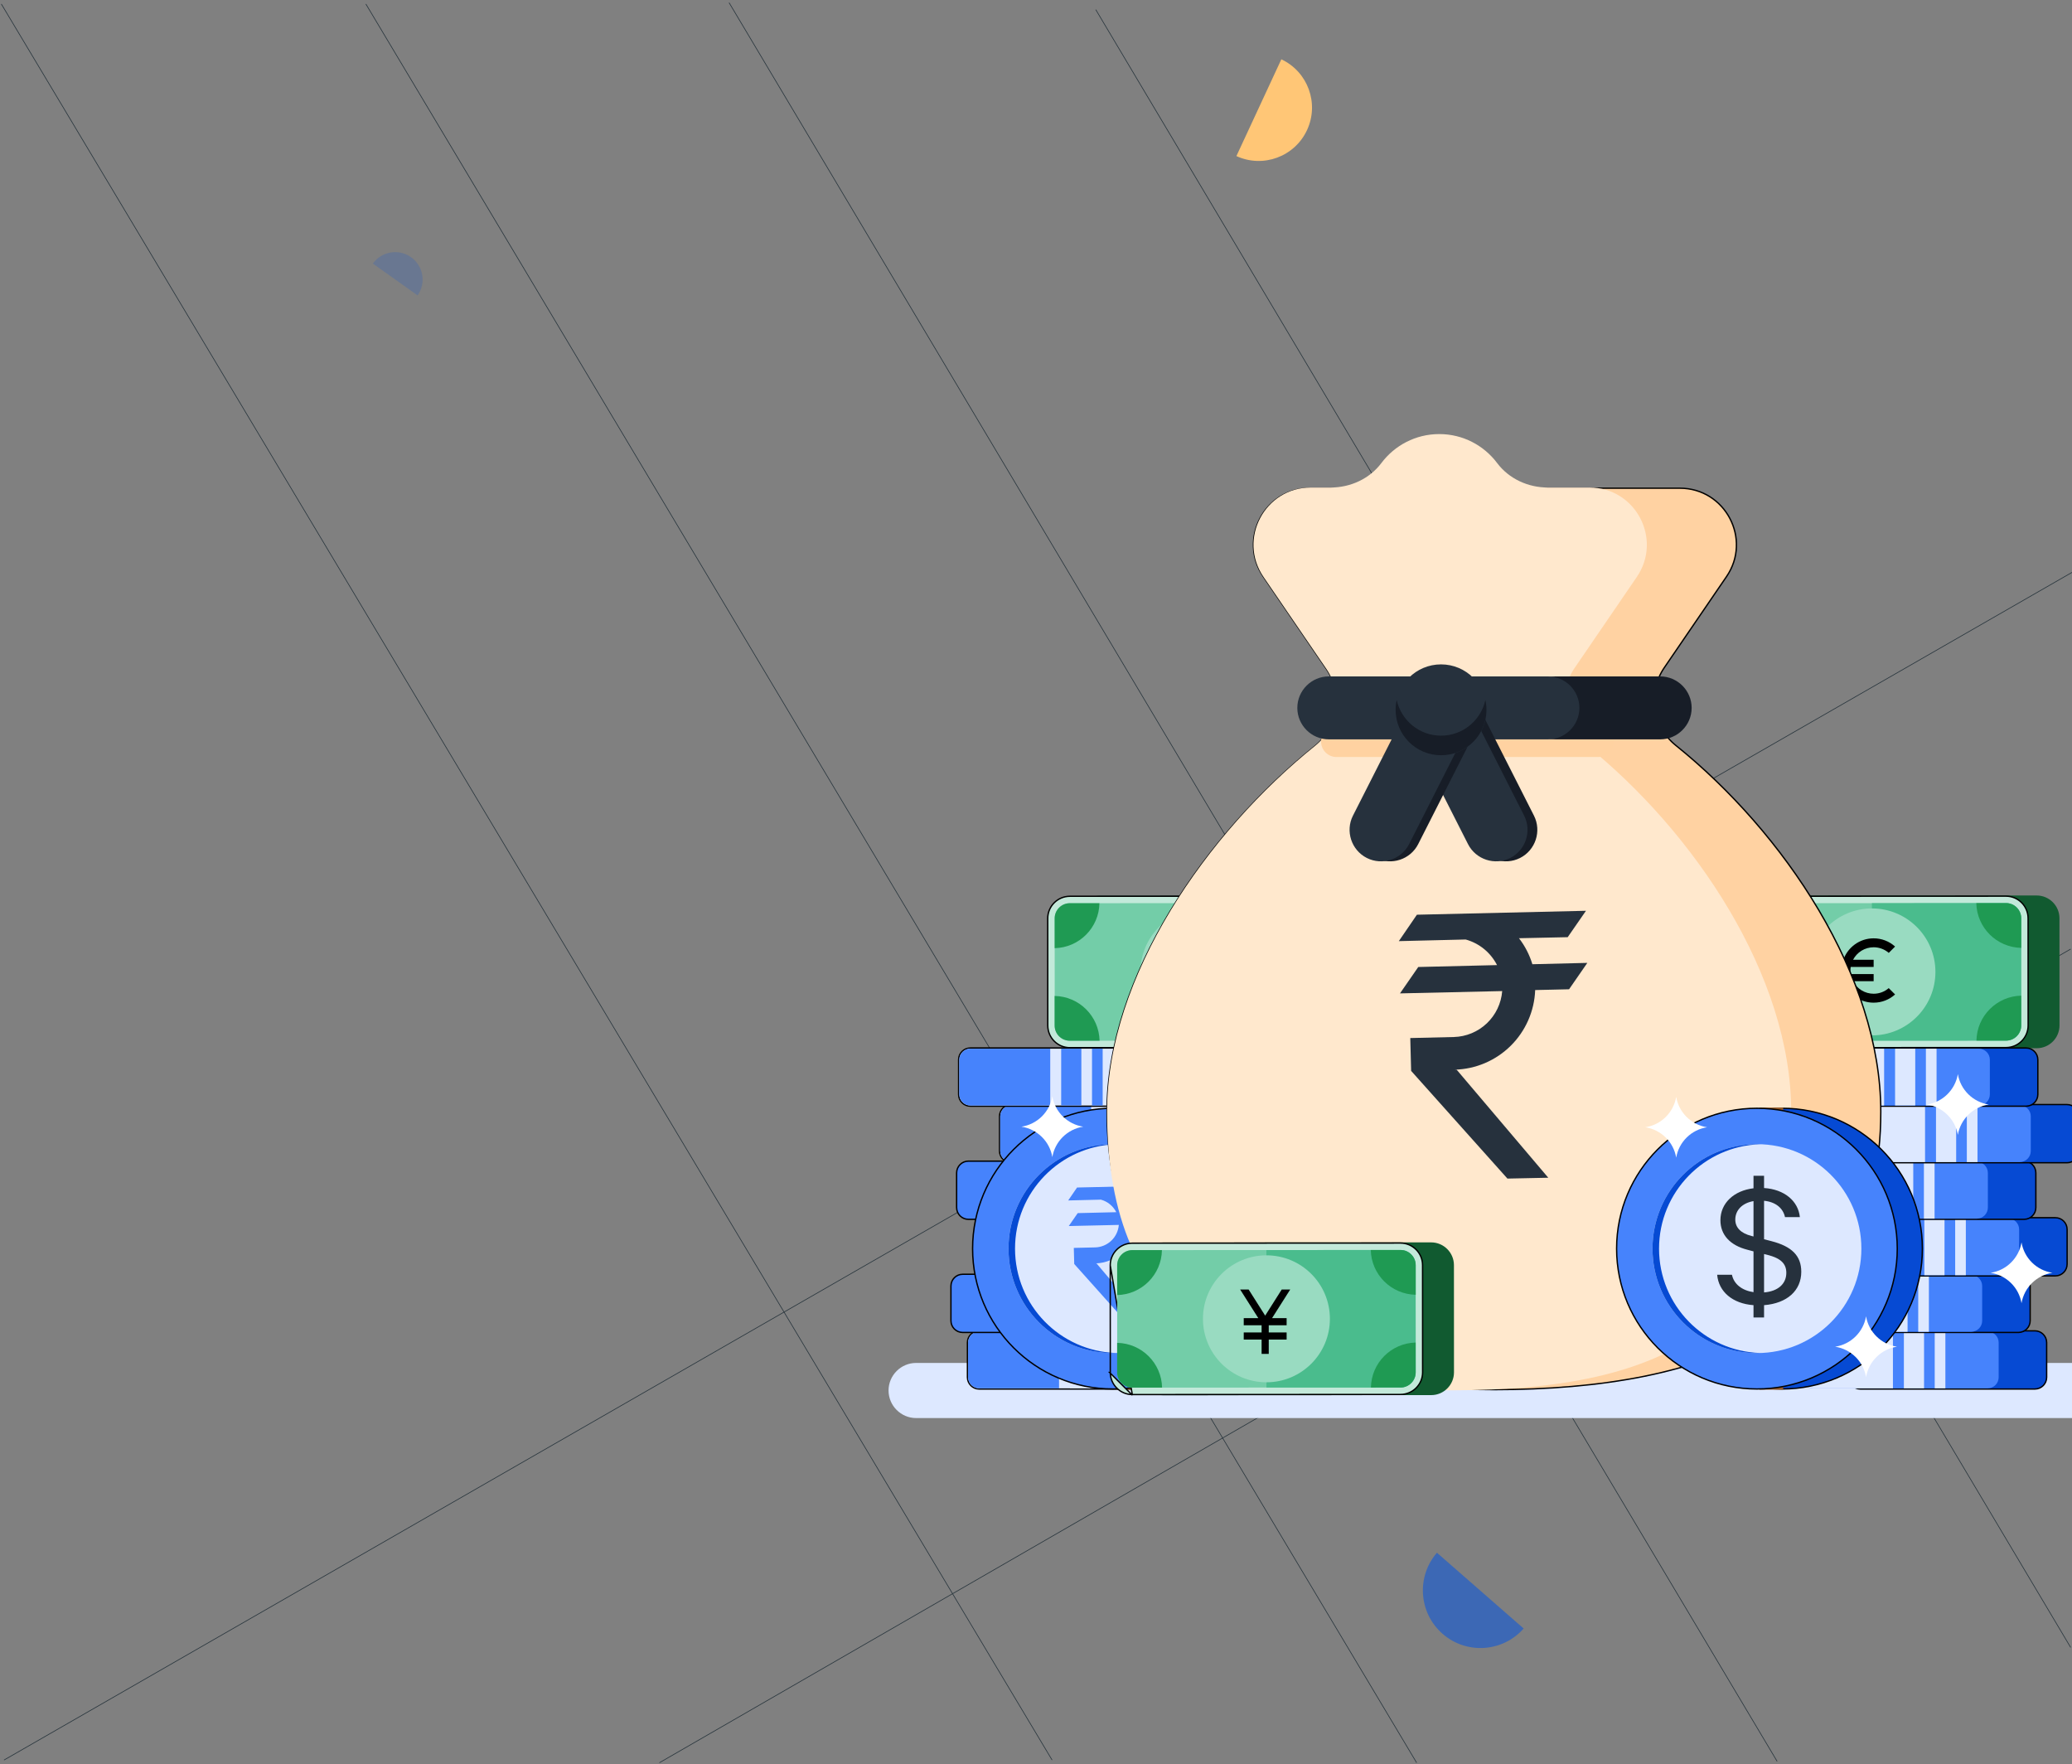 <svg width="773" height="658" viewBox="0 0 773 658" fill="none" xmlns="http://www.w3.org/2000/svg">
<rect x="0" y="0" width="773" height="658" fill="#808080" stroke="none"/>
<path d="M246 657.5L772.5 354" stroke="#27343C" stroke-width="0.25" stroke-miterlimit="10"/>
<path d="M1.5 656.5L773 213.5" stroke="#27343C" stroke-width="0.25" stroke-miterlimit="10"/>
<path d="M408.801 3.6L772.501 614.5" stroke="#27343C" stroke-width="0.25" stroke-miterlimit="10"/>
<path d="M272 1L663 657" stroke="#27343C" stroke-width="0.25" stroke-miterlimit="10"/>
<path d="M136.5 1.5L528.5 657.5" stroke="#27343C" stroke-width="0.25" stroke-miterlimit="10"/>
<path d="M0.5 1.5L392.5 656.5" stroke="#27343C" stroke-width="0.25" stroke-miterlimit="10"/>
<path fill-rule="evenodd" clip-rule="evenodd" d="M155.7 110.33C155.724 110.297 155.748 110.264 155.772 110.23C159.052 105.619 157.973 99.221 153.362 95.94C148.762 92.668 142.385 93.733 139.097 98.314L155.796 110.194L155.7 110.33Z" fill="#1059D8" fill-opacity="0.2"/>
<path fill-rule="evenodd" clip-rule="evenodd" d="M536.224 579.001C536.194 579.035 536.164 579.069 536.134 579.103C528.328 588.039 529.244 601.611 538.18 609.417C547.093 617.203 560.618 616.312 568.433 607.44L536.074 579.172L536.224 579.001Z" fill="#1059D8" fill-opacity="0.6"/>
<path fill-rule="evenodd" clip-rule="evenodd" d="M461 58.093C461.063 58.123 461.125 58.153 461.188 58.181C471.155 62.811 482.988 58.483 487.617 48.516C492.234 38.575 487.941 26.778 478.029 22.123L461.265 58.217L461 58.093Z" fill="#FFC676"/>
<g clip-path="url(#clip0_792_17770)">
<path d="M768.322 342.514C768.32 337.827 764.506 334.018 759.819 334.02L659.794 334.064C655.108 334.067 651.298 337.88 651.299 342.566L651.317 382.541C651.32 387.228 655.133 391.038 659.82 391.036L759.845 390.992C764.531 390.99 768.343 387.176 768.34 382.49L768.322 342.514Z" fill="#115A30"/>
<path d="M640.116 382.541C640.116 382.541 640.116 382.541 640.116 382.541C640.118 387.09 643.82 390.787 648.368 390.786C648.368 390.786 648.368 390.786 648.368 390.786L748.394 390.742C752.942 390.74 756.641 387.038 756.639 382.49L756.621 342.514C756.619 337.965 752.917 334.268 748.369 334.27L648.343 334.314C643.795 334.317 640.096 338.018 640.098 342.565L640.116 382.541Z" fill="#C3E9DA" stroke="black" stroke-width="0.5"/>
<path d="M748.393 388.153L648.367 388.198C645.241 388.199 642.706 385.667 642.704 382.54L642.687 342.566C642.686 339.439 645.219 336.904 648.344 336.902L748.37 336.858C751.495 336.857 754.031 339.39 754.032 342.516L754.05 382.491C754.051 385.617 751.517 388.152 748.393 388.153Z" fill="#73CDA8"/>
<path d="M748.37 336.858L698.356 336.881L698.379 388.174L748.393 388.153C751.517 388.152 754.051 385.616 754.05 382.491L754.032 342.515C754.031 339.39 751.495 336.857 748.37 336.858Z" fill="#4ABC8D"/>
<path d="M722.046 362.517C722.052 375.595 711.456 386.2 698.379 386.206C685.301 386.213 674.695 375.616 674.691 362.538C674.685 349.461 685.28 338.855 698.357 338.849C711.436 338.843 722.04 349.44 722.046 362.517Z" fill="#99DBC1"/>
<path d="M659.387 336.897L648.344 336.902C645.219 336.904 642.686 339.439 642.687 342.566L642.693 353.671C651.85 353.467 659.225 346.064 659.387 336.897Z" fill="#315E52"/>
<path d="M642.668 371.497L642.673 382.54C642.674 385.667 645.21 388.199 648.334 388.198L659.442 388.193C659.237 379.035 651.834 371.659 642.668 371.497Z" fill="#315E52"/>
<path d="M737.349 388.158L748.393 388.154C751.517 388.152 754.051 385.617 754.05 382.491L754.044 371.384C744.887 371.589 737.511 378.992 737.349 388.158Z" fill="#1F9A53"/>
<path d="M754.068 353.558L754.064 342.515C754.063 339.39 751.527 336.857 748.401 336.858L737.295 336.864C737.5 346.021 744.903 353.396 754.068 353.558Z" fill="#1F9A53"/>
<path d="M519.099 342.514C519.098 337.827 515.283 334.018 510.598 334.02L410.572 334.064C405.885 334.067 402.075 337.88 402.076 342.566L402.095 382.541C402.097 387.228 405.911 391.038 410.597 391.036L510.622 390.992C515.308 390.99 519.12 387.176 519.117 382.49L519.099 342.514Z" fill="#315E52"/>
<path d="M390.893 382.541C390.895 387.09 394.597 390.787 399.145 390.786C399.145 390.786 399.145 390.786 399.145 390.786L499.17 390.742C503.719 390.74 507.418 387.038 507.416 382.49L507.398 342.514C507.396 337.965 503.694 334.268 499.146 334.27L399.12 334.314C394.572 334.317 390.873 338.018 390.875 342.565L390.893 382.541Z" fill="#C3E9DA" stroke="black" stroke-width="0.5"/>
<path d="M499.169 388.153L399.144 388.198C396.019 388.199 393.483 385.667 393.482 382.54L393.464 342.566C393.463 339.439 395.995 336.904 399.121 336.902L499.147 336.858C502.273 336.857 504.808 339.39 504.809 342.516L504.827 382.491C504.828 385.617 502.295 388.152 499.169 388.153Z" fill="#73CDA8"/>
<path d="M499.147 336.858L449.135 336.881L449.157 388.174L499.169 388.153C502.295 388.152 504.828 385.616 504.827 382.491L504.809 342.515C504.808 339.39 502.273 336.857 499.147 336.858Z" fill="#3CA284"/>
<path d="M472.823 362.517C472.83 375.595 462.234 386.2 449.155 386.206C436.079 386.213 425.474 375.616 425.467 362.538C425.461 349.461 436.058 338.855 449.135 338.849C462.212 338.843 472.819 349.44 472.823 362.517Z" fill="#99DBC1"/>
<path d="M460.545 348.51C460.545 347.671 459.865 346.992 459.027 346.992L439.25 347.001C438.412 347.001 437.733 347.681 437.733 348.521C437.733 349.358 438.413 350.038 439.251 350.038L444.615 350.035C447.671 350.034 450.279 351.81 451.294 354.308L439.254 354.312C438.416 354.313 437.736 354.993 437.736 355.831C437.736 356.67 438.417 357.349 439.255 357.349L451.708 357.343C451.321 360.646 448.297 363.218 444.621 363.219L439.257 363.221C438.419 363.222 437.74 363.902 437.74 364.741C437.74 365.58 438.42 366.259 439.259 366.259L442.54 366.257L452.424 379.506C452.767 379.965 453.306 380.235 453.88 380.234C455.37 380.232 456.221 378.531 455.329 377.337L447.063 366.256L459.035 366.25C459.874 366.25 460.554 365.569 460.554 364.73C460.552 363.891 459.873 363.212 459.034 363.213L453.721 363.215C455.114 361.575 455.999 359.552 456.157 357.341L459.032 357.34C459.87 357.34 460.549 356.659 460.549 355.821C460.549 354.983 459.868 354.304 459.031 354.304L455.906 354.305C455.526 352.718 454.763 351.265 453.714 350.031L459.028 350.028C459.867 350.028 460.547 349.348 460.545 348.51Z" fill="#315E52"/>
<path d="M410.165 336.897L399.121 336.902C395.995 336.904 393.463 339.439 393.464 342.566L393.469 353.671C402.627 353.467 410.003 346.064 410.165 336.897Z" fill="#1F9A53"/>
<path d="M393.446 371.497L393.45 382.54C393.451 385.667 395.986 388.199 399.113 388.198L410.219 388.193C410.014 379.035 402.611 371.659 393.446 371.497Z" fill="#1F9A53"/>
<path d="M488.127 388.158L499.169 388.154C502.295 388.152 504.828 385.617 504.827 382.491L504.821 371.384C495.664 371.589 488.289 378.992 488.127 388.158Z" fill="#315E52"/>
<path d="M504.846 353.558L504.841 342.515C504.84 339.39 502.304 336.857 499.179 336.858L488.072 336.864C488.277 346.021 495.679 353.396 504.846 353.558Z" fill="#315E52"/>
<path d="M772.894 528.942H341.772C336.117 528.942 331.49 524.315 331.49 518.661C331.49 513.005 336.117 508.379 341.772 508.379H772.894C778.55 508.379 783.175 513.005 783.175 518.661C783.175 524.315 778.55 528.942 772.894 528.942Z" fill="#DDE8FF"/>
<path d="M759.16 518.112H694.056C691.634 518.112 689.67 516.148 689.67 513.726V500.791C689.67 498.369 691.634 496.405 694.056 496.405H759.16C761.582 496.405 763.546 498.369 763.546 500.791V513.726C763.546 516.148 761.582 518.112 759.16 518.112Z" fill="#064AD3" stroke="black" stroke-width="0.5"/>
<path d="M741.505 517.862H676.401C674.117 517.862 672.266 516.01 672.266 513.726V500.791C672.266 498.507 674.117 496.655 676.401 496.655H741.505C743.789 496.655 745.641 498.507 745.641 500.791V513.726C745.641 516.01 743.789 517.862 741.505 517.862Z" fill="#4683FC"/>
<path d="M706.197 517.862V496.655H676.401C674.117 496.655 672.266 498.507 672.266 500.791V513.726C672.266 516.01 674.117 517.862 676.401 517.862H706.197Z" fill="#DDE8FF"/>
<path d="M710.28 496.655V517.862H717.808V496.655H710.28Z" fill="#DDE8FF"/>
<path d="M721.784 496.655V517.862H725.76V496.655H721.784Z" fill="#DDE8FF"/>
<path d="M753.01 497.011H687.905C685.483 497.011 683.521 495.049 683.521 492.627V479.691C683.521 477.268 685.483 475.306 687.905 475.306H753.01C755.432 475.306 757.395 477.268 757.395 479.691V492.627C757.395 495.049 755.432 497.011 753.01 497.011Z" fill="#064AD3" stroke="black" stroke-width="0.5"/>
<path d="M735.355 496.761H670.252C667.968 496.761 666.116 494.911 666.116 492.627V479.691C666.116 477.406 667.968 475.556 670.252 475.556H735.355C737.64 475.556 739.491 477.406 739.491 479.691V492.627C739.491 494.911 737.64 496.761 735.355 496.761Z" fill="#4683FC"/>
<path d="M700.046 496.761V475.556H670.252C667.968 475.556 666.116 477.406 666.116 479.691V492.627C666.116 494.911 667.968 496.761 670.252 496.761H700.046Z" fill="#E7BA22"/>
<path d="M704.128 475.556V496.761H711.657V475.556H704.128Z" fill="#DDE8FF"/>
<path d="M715.633 475.556V496.761H719.609V475.556H715.633Z" fill="#DDE8FF"/>
<path d="M766.795 475.911H701.69C699.269 475.911 697.306 473.948 697.306 471.526V458.59C697.306 456.168 699.269 454.205 701.69 454.205H766.795C769.216 454.205 771.18 456.168 771.18 458.59V471.526C771.18 473.948 769.216 475.911 766.795 475.911Z" fill="#064AD3" stroke="black" stroke-width="0.5"/>
<path d="M749.139 475.661H684.035C681.751 475.661 679.9 473.81 679.9 471.526V458.59C679.9 456.306 681.751 454.455 684.035 454.455H749.139C751.423 454.455 753.275 456.306 753.275 458.59V471.526C753.275 473.81 751.423 475.661 749.139 475.661Z" fill="#4683FC"/>
<path d="M713.831 475.661V454.454H684.035C681.751 454.454 679.901 456.306 679.901 458.59V471.526C679.901 473.81 681.751 475.661 684.035 475.661H713.831Z" fill="#E7BA22"/>
<path d="M717.913 454.454V475.661H725.441V454.454H717.913Z" fill="#DDE8FF"/>
<path d="M729.417 454.454V475.661H733.394V454.454H729.417Z" fill="#DDE8FF"/>
<path d="M755.131 454.811H690.027C687.605 454.811 685.642 452.848 685.642 450.425V437.49C685.642 435.068 687.605 433.105 690.027 433.105H755.131C757.552 433.105 759.516 435.068 759.516 437.49V450.425C759.516 452.848 757.552 454.811 755.131 454.811Z" fill="#064AD3" stroke="black" stroke-width="0.5"/>
<path d="M737.475 454.561H672.372C670.087 454.561 668.237 452.71 668.237 450.425V437.49C668.237 435.206 670.087 433.355 672.372 433.355H737.475C739.759 433.355 741.611 435.206 741.611 437.49V450.425C741.611 452.71 739.759 454.561 737.475 454.561Z" fill="#4683FC"/>
<path d="M702.168 454.561V433.355H672.372C670.087 433.355 668.237 435.206 668.237 437.49V450.425C668.237 452.71 670.087 454.561 672.372 454.561H702.168Z" fill="#E7BA22"/>
<path d="M706.25 433.355V454.561H713.778V433.355H706.25Z" fill="#DDE8FF"/>
<path d="M717.754 433.355V454.561H721.73V433.355H717.754Z" fill="#DDE8FF"/>
<path d="M771.142 433.71H706.038C703.616 433.71 701.652 431.747 701.652 429.326V416.388C701.652 413.967 703.616 412.004 706.038 412.004H771.142C773.564 412.004 775.526 413.967 775.526 416.388V429.326C775.526 431.747 773.564 433.71 771.142 433.71Z" fill="#064AD3" stroke="black" stroke-width="0.5"/>
<path d="M753.487 433.46H688.383C686.099 433.46 684.249 431.609 684.249 429.326V416.388C684.249 414.105 686.099 412.254 688.383 412.254H753.487C755.771 412.254 757.623 414.105 757.623 416.388V429.326C757.623 431.609 755.771 433.46 753.487 433.46Z" fill="#4683FC"/>
<path d="M718.178 433.46V412.254H688.383C686.1 412.254 684.249 414.105 684.249 416.388V429.326C684.249 431.609 686.1 433.46 688.383 433.46H718.178Z" fill="#DDE8FF"/>
<path d="M722.261 412.254V433.46H729.789V412.254H722.261Z" fill="#DDE8FF"/>
<path d="M733.765 412.254V433.46H737.741V412.254H733.765Z" fill="#DDE8FF"/>
<path d="M755.874 412.61H690.769C688.346 412.61 686.384 410.646 686.384 408.224V395.289C686.384 392.867 688.346 390.903 690.769 390.903H755.874C758.296 390.903 760.257 392.867 760.257 395.289V408.224C760.257 410.646 758.296 412.61 755.874 412.61Z" fill="#064AD3" stroke="black" stroke-width="0.5"/>
<path d="M738.219 412.36H673.115C670.831 412.36 668.979 410.508 668.979 408.224V395.289C668.979 393.005 670.831 391.153 673.115 391.153H738.219C740.502 391.153 742.353 393.005 742.353 395.289V408.224C742.353 410.508 740.502 412.36 738.219 412.36Z" fill="#4683FC"/>
<path d="M702.909 412.36V391.153H673.115C670.831 391.153 668.979 393.005 668.979 395.289V408.224C668.979 410.508 670.831 412.36 673.115 412.36H702.909Z" fill="#DDE8FF"/>
<path d="M706.991 391.153V412.36H714.519V391.153H706.991Z" fill="#DDE8FF"/>
<path d="M718.495 391.153V412.36H722.472V391.153H718.495Z" fill="#DDE8FF"/>
<path d="M448.06 517.862H382.956C380.672 517.862 378.821 516.01 378.821 513.726V500.791C378.821 498.507 380.672 496.655 382.956 496.655H448.06C450.344 496.655 452.196 498.507 452.196 500.791V513.726C452.196 516.01 450.344 517.862 448.06 517.862Z" fill="#9C5D28"/>
<path d="M430.406 518.112H365.302C362.88 518.112 360.917 516.148 360.917 513.726V500.791C360.917 498.369 362.88 496.405 365.302 496.405H430.406C432.827 496.405 434.791 498.369 434.791 500.791V513.726C434.791 516.148 432.827 518.112 430.406 518.112Z" fill="#DDE8FF" stroke="black" stroke-width="0.5"/>
<path d="M395.097 517.862V496.655H365.302C363.019 496.655 361.167 498.507 361.167 500.791V513.726C361.167 516.01 363.019 517.862 365.302 517.862H395.097Z" fill="#4683FC"/>
<path d="M399.179 496.655V517.862H406.708V496.655H399.179Z" fill="#DDE8FF"/>
<path d="M410.684 496.655V517.862H414.66V496.655H410.684Z" fill="#E7BA22"/>
<path d="M441.911 496.761H376.807C374.523 496.761 372.671 494.911 372.671 492.627V479.691C372.671 477.406 374.523 475.556 376.807 475.556H441.911C444.195 475.556 446.045 477.406 446.045 479.691V492.627C446.045 494.911 444.195 496.761 441.911 496.761Z" fill="#9C5D28"/>
<path d="M424.256 496.761H359.152C356.869 496.761 355.017 494.911 355.017 492.627V479.691C355.017 477.406 356.869 475.556 359.152 475.556H424.256C426.54 475.556 428.392 477.406 428.392 479.691V492.627C428.392 494.911 426.54 496.761 424.256 496.761Z" fill="#E09122"/>
<path d="M389.197 496.761V497.011H388.947H359.152C356.731 497.011 354.767 495.049 354.767 492.627V479.691C354.767 477.268 356.731 475.306 359.152 475.306H388.947H389.197V475.556V496.761Z" fill="#4683FC" stroke="black" stroke-width="0.5"/>
<path d="M393.029 475.556V496.761H400.558V475.556H393.029Z" fill="#E7BA22"/>
<path d="M404.534 475.556V496.761H408.51V475.556H404.534Z" fill="#E7BA22"/>
<path d="M455.695 475.661H390.592C388.308 475.661 386.456 473.81 386.456 471.526V458.59C386.456 456.306 388.308 454.455 390.592 454.455H455.695C457.978 454.455 459.83 456.306 459.83 458.59V471.526C459.83 473.81 457.978 475.661 455.695 475.661Z" fill="#9C5D28"/>
<path d="M438.04 475.661H372.936C370.652 475.661 368.802 473.81 368.802 471.526V458.59C368.802 456.306 370.652 454.455 372.936 454.455H438.04C440.325 454.455 442.176 456.306 442.176 458.59V471.526C442.176 473.81 440.325 475.661 438.04 475.661Z" fill="#E09122"/>
<path d="M402.732 475.661V454.454H372.936C370.652 454.454 368.802 456.306 368.802 458.59V471.526C368.802 473.81 370.652 475.661 372.936 475.661H402.732Z" fill="#E7BA22"/>
<path d="M406.813 454.454V475.661H414.342V454.454H406.813Z" fill="#E7BA22"/>
<path d="M418.318 454.454V475.661H422.295V454.454H418.318Z" fill="#E7BA22"/>
<path d="M444.031 454.561H378.928C376.643 454.561 374.792 452.71 374.792 450.425V437.49C374.792 435.206 376.643 433.355 378.928 433.355H444.031C446.314 433.355 448.166 435.206 448.166 437.49V450.425C448.166 452.71 446.314 454.561 444.031 454.561Z" fill="#9C5D28"/>
<path d="M426.377 454.561H361.273C358.989 454.561 357.138 452.71 357.138 450.425V437.49C357.138 435.206 358.989 433.355 361.273 433.355H426.377C428.661 433.355 430.512 435.206 430.512 437.49V450.425C430.512 452.71 428.661 454.561 426.377 454.561Z" fill="#E09122"/>
<path d="M391.318 454.561V454.811H391.068H361.273C358.851 454.811 356.888 452.848 356.888 450.425V437.49C356.888 435.068 358.851 433.105 361.273 433.105H391.068H391.318V433.355V454.561Z" fill="#4683FC" stroke="black" stroke-width="0.5"/>
<path d="M395.15 433.355V454.561H402.678V433.355H395.15Z" fill="#E7BA22"/>
<path d="M406.655 433.355V454.561H410.631V433.355H406.655Z" fill="#E7BA22"/>
<path d="M460.042 433.46H394.938C392.654 433.46 390.803 431.609 390.803 429.326V416.388C390.803 414.105 392.654 412.254 394.938 412.254H460.042C462.326 412.254 464.178 414.105 464.178 416.388V429.326C464.178 431.609 462.326 433.46 460.042 433.46Z" fill="#9C5D28"/>
<path d="M442.387 433.71H377.283C374.862 433.71 372.899 431.747 372.899 429.326V416.388C372.899 413.967 374.862 412.004 377.283 412.004H442.387C444.809 412.004 446.773 413.967 446.773 416.388V429.326C446.773 431.747 444.809 433.71 442.387 433.71Z" fill="#DDE8FF" stroke="black" stroke-width="0.5"/>
<path d="M407.079 433.46V412.254H377.283C375 412.254 373.149 414.105 373.149 416.388V429.326C373.149 431.609 375 433.46 377.283 433.46H407.079Z" fill="#4683FC"/>
<path d="M411.161 412.254V433.46H418.689V412.254H411.161Z" fill="#DDE8FF"/>
<path d="M422.665 412.254V433.46H426.642V412.254H422.665Z" fill="#E7BA22"/>
<path d="M444.774 412.36H379.67C377.385 412.36 375.534 410.508 375.534 408.224V395.289C375.534 393.005 377.385 391.153 379.67 391.153H444.774C447.058 391.153 448.908 393.005 448.908 395.289V408.224C448.908 410.508 447.058 412.36 444.774 412.36Z" fill="#9C5D28"/>
<path d="M427.119 412.61H362.015C359.593 412.61 357.63 410.646 357.63 408.224V395.289C357.63 392.867 359.593 390.903 362.015 390.903H427.119C429.541 390.903 431.505 392.867 431.505 395.289V408.224C431.505 410.646 429.541 412.61 427.119 412.61Z" fill="#DDE8FF" stroke="black" stroke-width="0.5"/>
<path d="M391.811 412.36V391.153H362.015C359.732 391.153 357.88 393.005 357.88 395.289V408.224C357.88 410.508 359.732 412.36 362.015 412.36H391.811Z" fill="#4683FC"/>
<path d="M395.893 391.153V412.36H403.421V391.153H395.893Z" fill="#4683FC"/>
<path d="M699 370.667C697.415 370.668 695.86 370.233 694.506 369.41C693.151 368.587 692.049 367.407 691.32 366H699V363.333H690.44C690.373 362.893 690.333 362.453 690.333 362C690.333 361.547 690.373 361.107 690.44 360.667H699V358H691.32C692.05 356.594 693.153 355.415 694.507 354.592C695.861 353.769 697.415 353.334 699 353.333C701.147 353.333 703.12 354.12 704.64 355.427L707 353.067C704.805 351.09 701.954 349.997 699 350C693.773 350 689.347 353.347 687.693 358H683V360.667H687.08C686.972 361.552 686.972 362.448 687.08 363.333H683V366H687.693C689.347 370.653 693.773 374 699 374C702.08 374 704.88 372.84 707 370.933L704.627 368.573C703.12 369.88 701.16 370.667 699 370.667Z" fill="black"/>
<path d="M407.397 391.153V412.36H411.373V391.153H407.397Z" fill="#4683FC"/>
<path d="M424.57 413.137C395.519 413.137 371.967 436.689 371.967 465.74C371.967 494.792 395.519 518.343 424.57 518.343C453.622 518.343 477.174 494.792 477.174 465.74C477.174 436.689 453.622 413.137 424.57 413.137Z" fill="#9C5D28"/>
<path d="M424.989 518.351H416.195V413.145H424.989V518.351Z" fill="#9C5D28"/>
<path d="M415.2 518.093C444.114 518.093 467.552 494.654 467.552 465.74C467.552 436.827 444.114 413.387 415.2 413.387C386.285 413.387 362.846 436.827 362.846 465.74C362.846 494.654 386.285 518.093 415.2 518.093Z" fill="#4683FC" stroke="black" stroke-width="0.5"/>
<path d="M415.2 426.781C393.682 426.781 376.24 444.223 376.24 465.74C376.24 487.258 393.682 504.699 415.2 504.699C436.717 504.699 454.159 487.258 454.159 465.74C454.159 444.223 436.717 426.781 415.2 426.781Z" fill="#DDE8FF"/>
<path d="M420.465 447.239L429.364 447.049L432.701 442.228L401.817 442.947L398.513 447.77L410.727 447.473C411.953 447.812 413.096 448.402 414.081 449.207C415.067 450.012 415.875 451.013 416.453 452.148L402.064 452.496L398.726 457.317L417.397 456.895C417.22 459.138 416.22 461.236 414.591 462.785C412.961 464.334 410.816 465.224 408.569 465.284L400.606 465.473L400.762 471.47L418.354 491.141L425.815 490.986L409.094 471.274L408.728 471.249C412.565 471.149 416.22 469.59 418.949 466.888C421.679 464.187 423.279 460.547 423.423 456.707L429.613 456.564L432.951 451.744L422.911 451.99C422.39 450.271 421.561 448.661 420.465 447.239Z" fill="#4683FC"/>
<path d="M378.678 465.74C378.678 444.632 395.467 427.457 416.419 426.811C416.012 426.799 415.608 426.781 415.2 426.781C393.682 426.781 376.24 444.223 376.24 465.74C376.24 487.258 393.682 504.699 415.2 504.699C415.608 504.699 416.012 504.682 416.419 504.669C395.467 504.023 378.678 486.848 378.678 465.74Z" fill="#064AD3"/>
<path d="M620.895 249.038L644.104 215.083C653.669 201.089 643.648 182.1 626.697 182.1H557.72H488.745C471.794 182.1 461.773 201.089 471.338 215.083L494.796 249.402C501.157 258.708 499.278 271.326 490.499 278.394C470.332 294.632 450.954 316.103 436.619 339.816C422.283 363.53 412.999 389.47 412.999 414.648C412.999 454.492 429.141 480.395 455.227 496.351C481.333 512.32 517.424 518.342 557.332 518.342C597.241 518.342 633.332 512.32 659.439 496.351C685.525 480.395 701.667 454.492 701.667 414.648C701.667 364.096 665.586 310.493 625.205 278.042C616.414 270.977 614.531 258.35 620.895 249.038Z" fill="#FFD2A2" stroke="black" stroke-width="0.5"/>
<path d="M591.687 277.848C582.997 270.864 581.135 258.383 587.426 249.179L610.635 215.224C620.313 201.064 610.173 181.85 593.021 181.85H577.45C570.08 181.85 562.957 178.604 558.53 172.71C553.607 166.154 545.777 161.911 536.944 161.911C528.111 161.911 520.283 166.154 515.358 172.71C510.932 178.604 503.808 181.85 496.438 181.85H489.006C471.854 181.85 461.714 201.064 471.392 215.224L494.849 249.543C501.136 258.741 499.281 271.213 490.603 278.2C450.228 310.709 413.009 364.173 413.009 414.648C413.009 494.499 461.967 518.592 541.818 518.592C621.669 518.592 668.242 494.499 668.242 414.648C668.242 363.991 632.1 310.323 591.687 277.848Z" fill="#FFE8CD"/>
<path d="M566.688 349.959L584.862 349.57L591.678 339.725L528.606 341.193L521.858 351.043L546.802 350.436C549.306 351.128 551.639 352.334 553.652 353.977C555.665 355.621 557.315 357.666 558.495 359.983L529.11 360.694L522.295 370.539L560.423 369.677C560.062 374.258 558.02 378.542 554.692 381.706C551.364 384.869 546.984 386.688 542.396 386.81L526.132 387.195L526.452 399.443L562.378 439.615L577.614 439.297L543.467 399.042L542.72 398.99C550.555 398.786 558.019 395.602 563.593 390.086C569.168 384.57 572.434 377.135 572.729 369.294L585.371 369.002L592.186 359.158L571.685 359.66C570.62 356.15 568.927 352.863 566.688 349.959Z" fill="#26313D"/>
<path d="M596.346 282.363H498.584C495.436 282.363 492.859 279.787 492.859 276.638C492.859 273.489 495.436 270.913 498.584 270.913H596.346C599.496 270.913 602.073 273.489 602.073 276.638C602.073 279.787 599.496 282.363 596.346 282.363Z" fill="#FFD2A1"/>
<path d="M664.832 413.387C635.917 413.387 612.478 436.827 612.478 465.74C612.478 494.654 635.917 518.093 664.832 518.093C693.744 518.093 717.184 494.654 717.184 465.74C717.184 436.827 693.744 413.387 664.832 413.387Z" fill="#064AD3" stroke="black" stroke-width="0.5"/>
<path d="M665.249 518.351H656.455V413.145H665.249V518.351Z" fill="#9C5D28"/>
<path d="M655.461 518.093C684.374 518.093 707.813 494.654 707.813 465.74C707.813 436.827 684.374 413.387 655.461 413.387C626.547 413.387 603.107 436.827 603.107 465.74C603.107 494.654 626.547 518.093 655.461 518.093Z" fill="#4683FC" stroke="black" stroke-width="0.5"/>
<path d="M655.461 426.781C633.945 426.781 616.501 444.223 616.501 465.74C616.501 487.258 633.945 504.699 655.461 504.699C676.977 504.699 694.42 487.258 694.42 465.74C694.42 444.223 676.977 426.781 655.461 426.781Z" fill="#DDE8FF"/>
<path d="M618.94 465.74C618.94 444.632 635.729 427.457 656.679 426.811C656.275 426.799 655.869 426.781 655.461 426.781C633.945 426.781 616.501 444.223 616.501 465.74C616.501 487.258 633.945 504.699 655.461 504.699C655.869 504.699 656.275 504.682 656.679 504.669C635.729 504.023 618.94 486.848 618.94 465.74Z" fill="#064AD3"/>
<path d="M619.361 275.787H580.367C573.909 275.787 568.625 270.504 568.625 264.045C568.625 257.587 573.909 252.302 580.367 252.302H619.361C625.819 252.302 631.102 257.587 631.102 264.045C631.102 270.504 625.819 275.787 619.361 275.787Z" fill="#171D27"/>
<path d="M577.487 275.787H495.736C489.278 275.787 483.994 270.504 483.994 264.045C483.994 257.587 489.278 252.302 495.736 252.302H577.487C583.945 252.302 589.23 257.587 589.23 264.045C589.23 270.504 583.945 275.787 577.487 275.787Z" fill="#26313D"/>
<path d="M572.274 304.242L554.168 268.54C551.251 262.779 544.15 260.45 538.389 263.367C532.626 266.284 530.299 273.384 533.216 279.147L551.321 314.849C554.238 320.611 561.339 322.939 567.1 320.022C572.864 317.105 575.191 310.005 572.274 304.242Z" fill="#171D27"/>
<path d="M568.616 304.242L550.51 268.54C547.593 262.779 540.492 260.45 534.731 263.367C528.968 266.284 526.641 273.384 529.558 279.147L547.663 314.849C550.58 320.611 557.681 322.939 563.443 320.022C569.205 317.105 571.533 310.005 568.616 304.242Z" fill="#26313D"/>
<path d="M508.137 304.242L526.243 268.54C529.16 262.779 536.261 260.45 542.022 263.367C547.785 266.284 550.113 273.384 547.196 279.147L529.089 314.849C526.172 320.611 519.072 322.939 513.311 320.022C507.548 317.105 505.22 310.005 508.137 304.242Z" fill="#171D27"/>
<path d="M504.744 304.242L522.85 268.54C525.767 262.779 532.867 260.45 538.63 263.367C544.391 266.284 546.719 273.384 543.803 279.147L525.697 314.849C522.78 320.611 515.679 322.939 509.917 320.022C504.155 317.105 501.827 310.005 504.744 304.242Z" fill="#26313D"/>
<path d="M554.558 264.766C554.558 274.126 546.969 281.713 537.609 281.713C528.248 281.713 520.66 274.126 520.66 264.766C520.66 255.405 528.248 247.817 537.609 247.817C546.969 247.817 554.558 255.405 554.558 264.766Z" fill="#26313D"/>
<path d="M537.609 274.403C529.505 274.403 522.739 268.712 521.066 261.11C520.807 262.288 520.66 263.509 520.66 264.766C520.66 274.126 528.248 281.713 537.609 281.713C546.969 281.713 554.558 274.126 554.558 264.766C554.558 263.509 554.411 262.288 554.152 261.11C552.479 268.712 545.713 274.403 537.609 274.403Z" fill="#171D27"/>
<path d="M625.338 431.809C624.352 425.953 619.693 421.36 613.805 420.469C619.693 419.579 624.352 414.986 625.338 409.132C626.322 414.986 630.981 419.579 636.867 420.469C630.981 421.36 626.322 425.953 625.338 431.809Z" fill="white"/>
<path d="M730.416 423.325C729.43 417.471 724.772 412.877 718.885 411.987C724.772 411.096 729.43 406.504 730.416 400.648C731.4 406.504 736.059 411.096 741.945 411.987C736.059 412.877 731.4 417.471 730.416 423.325Z" fill="white"/>
<path d="M754.166 486.096C753.182 480.242 748.523 475.649 742.635 474.759C748.523 473.868 753.182 469.275 754.166 463.42C755.151 469.275 759.81 473.868 765.697 474.759C759.81 475.649 755.151 480.242 754.166 486.096Z" fill="white"/>
<path d="M392.596 431.597C391.611 425.741 386.952 421.147 381.065 420.257C386.952 419.368 391.611 414.774 392.596 408.918C393.581 414.774 398.24 419.368 404.126 420.257C398.24 421.147 393.581 425.741 392.596 431.597Z" fill="white"/>
<path d="M696.166 513.666C695.182 507.81 690.523 503.217 684.637 502.327C690.523 501.438 695.182 496.843 696.166 490.988C697.151 496.843 701.81 501.438 707.697 502.327C701.81 503.217 697.151 507.81 696.166 513.666Z" fill="white"/>
<path d="M542.421 471.906C542.418 467.219 538.604 463.409 533.918 463.412L433.893 463.456C429.206 463.458 425.395 467.271 425.398 471.957L425.415 511.933C425.418 516.62 429.232 520.429 433.918 520.427L533.944 520.382C538.63 520.38 542.44 516.567 542.438 511.88L542.421 471.906Z" fill="#115A30"/>
<path d="M422.467 520.427L422.467 520.177C417.918 520.179 414.216 516.481 414.214 511.933C414.214 511.933 414.214 511.933 414.214 511.933M422.467 520.427L413.964 511.933L414.214 511.933M422.467 520.427L422.467 520.177L522.492 520.132C527.04 520.13 530.739 516.429 530.736 511.881L530.719 471.906C530.717 467.357 527.014 463.66 522.467 463.662L422.441 463.706C417.894 463.708 414.195 467.409 414.196 471.957L422.467 520.427ZM414.214 511.933L414.196 471.957L414.214 511.933Z" fill="#C3E9DA" stroke="black" stroke-width="0.5"/>
<path d="M522.491 517.545L422.465 517.589C419.339 517.591 416.805 515.057 416.803 511.931L416.786 471.957C416.784 468.831 419.316 466.295 422.443 466.294L522.468 466.249C525.593 466.248 528.128 468.78 528.13 471.907L528.148 511.881C528.15 515.008 525.617 517.544 522.491 517.545Z" fill="#73CDA8"/>
<path d="M522.468 466.25L472.455 466.273L472.478 517.566L522.491 517.545C525.616 517.544 528.15 515.008 528.148 511.882L528.13 471.907C528.128 468.781 525.593 466.248 522.468 466.25Z" fill="#4ABC8D"/>
<path d="M496.145 491.909C496.151 504.986 485.555 515.592 472.477 515.598C459.4 515.604 448.794 505.007 448.787 491.93C448.783 478.852 459.379 468.247 472.456 468.241C485.534 468.235 496.139 478.832 496.145 491.909Z" fill="#99DBC1"/>
<path d="M433.485 466.289L422.443 466.294C419.316 466.295 416.784 468.831 416.786 471.957L416.79 483.063C425.948 482.859 433.323 475.456 433.485 466.289Z" fill="#1F9A53"/>
<path d="M416.766 500.889L416.771 511.931C416.772 515.057 419.308 517.591 422.433 517.589L433.54 517.583C433.336 508.426 425.933 501.051 416.766 500.889Z" fill="#1F9A53"/>
<path d="M511.447 517.55L522.491 517.545C525.616 517.544 528.149 515.008 528.148 511.881L528.143 500.776C518.985 500.98 511.609 508.383 511.447 517.55Z" fill="#1F9A53"/>
<path d="M528.166 482.95L528.162 471.907C528.16 468.78 525.625 466.248 522.499 466.249L511.394 466.255C511.598 475.413 519 482.788 528.166 482.95Z" fill="#1F9A53"/>
<path d="M470.667 505V499.667H464V497H470.667V494.333H464V491.667H469.433L462.667 481H465.833L472 490.733L478.167 481H481.333L474.567 491.667H480V494.333H473.333V497H480V499.667H473.333V505H470.667Z" fill="black"/>
</g>
<path d="M640.624 475.498C641.183 481.79 646.335 486.256 654.179 486.833V491.423H658.116V486.833C666.685 486.158 672 481.405 672 474.376C672 468.375 668.425 464.902 660.842 462.946L658.116 462.241V447.889C662.352 448.304 665.209 450.584 665.93 453.989H671.479C670.852 447.949 665.666 443.616 658.116 443.136V438.576H654.179V443.231C646.86 444.099 641.836 448.787 641.836 455.144C641.836 460.632 645.482 464.517 651.88 466.155L654.183 466.767V481.983C649.846 481.341 646.86 478.963 646.139 475.498H640.624ZM653.424 461.018C649.487 460.025 647.385 457.903 647.385 454.917C647.385 451.354 650.042 448.723 654.179 448.017V461.21L653.424 461.018ZM659.43 468.084C664.288 469.303 666.421 471.326 666.421 474.761C666.421 478.902 663.303 481.662 658.116 482.081V467.755L659.43 468.08V468.084Z" fill="#26313D"/>
<defs>
<clipPath id="clip0_792_17770">
<rect width="582.667" height="582.667" fill="white" transform="translate(266 31)"/>
</clipPath>
</defs>
</svg>
